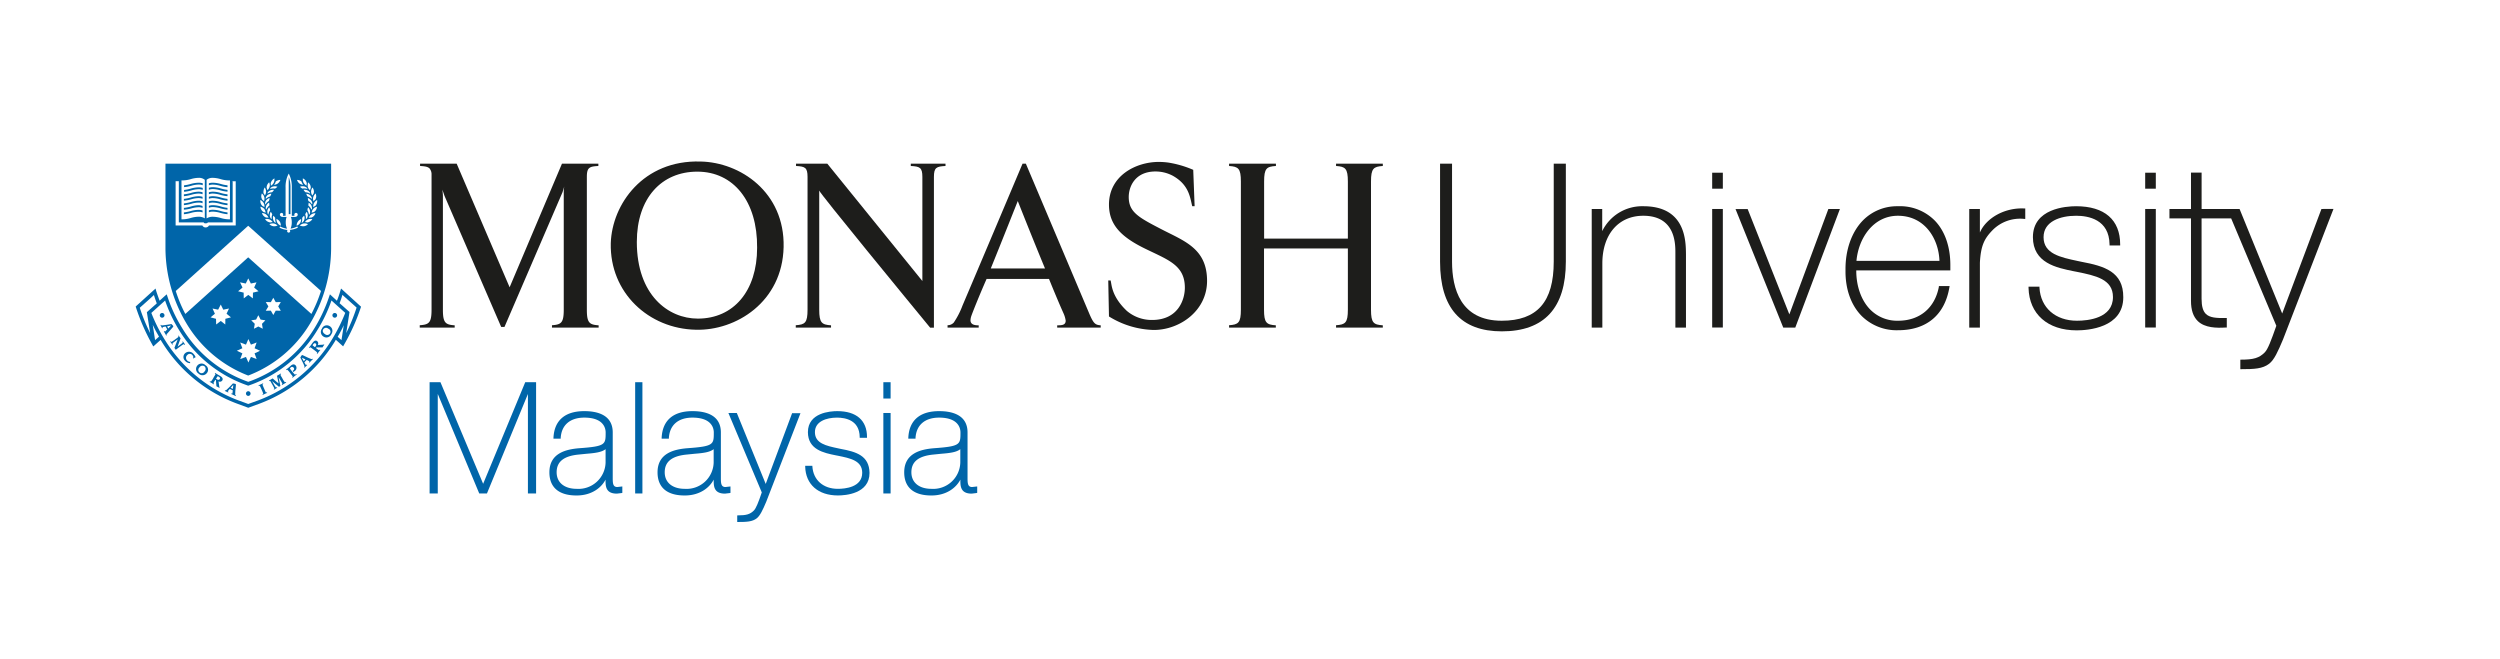 <svg id="Layer_1" data-name="Layer 1" xmlns="http://www.w3.org/2000/svg" viewBox="0 0 755.47 199.19"><defs><style>.cls-1{fill:#fff;}.cls-2{fill:#0065a9;}.cls-3{fill:#1d1d1b;}</style></defs><rect class="cls-1" width="755.47" height="199.19"/><path class="cls-2" d="M158.72,115.5,146,146.2,133.1,115.5h-3.28v33.62h2.47V119.05l12.53,30.07h2.33l12.38-30.06v30.06H162V115.5h-3.28Z"/><path class="cls-2" d="M185.16,144.49V130.68c0-5.32-4.67-6.44-8.58-6.44-5.87,0-9.09,2.81-9.33,8.11v.22h2.19v-.2c.22-3.92,2.82-6.17,7.14-6.17,6,0,6.44,3.43,6.44,4.48,0,3.64,0,4.2-8,4.77-3.86.32-9,1.42-9,7.28,0,4.55,2.84,7,8.21,7,4.68,0,7.55-2.45,8.76-4.79v.53c0,1.92.41,3.7,3.42,3.7l1.35-.16.3-.06V147l-1.51.17C185.25,147.17,185.16,146.11,185.16,144.49ZM183,135.73v4.07a8.19,8.19,0,0,1-8.72,7.92c-3.74,0-6.07-1.91-6.07-5s2-4.84,6.37-5.33l2.68-.27C179.58,136.93,181.77,136.71,183,135.73Z"/><polygon class="cls-2" points="191.94 115.5 191.94 149.12 194.13 149.12 194.13 115.5 193.92 115.5 191.94 115.5"/><path class="cls-2" d="M217.84,144.49V130.68c0-5.32-4.66-6.44-8.58-6.44-5.86,0-9.08,2.81-9.32,8.11v.22h2.19v-.2c.22-3.92,2.82-6.17,7.13-6.17,6,0,6.44,3.43,6.44,4.48,0,3.64,0,4.2-8,4.77-3.86.32-9,1.42-9,7.28,0,4.55,2.83,7,8.2,7,4.69,0,7.56-2.45,8.77-4.79v.53c0,1.92.41,3.7,3.42,3.7l1.35-.16.3-.06V147l-1.51.17C217.94,147.17,217.84,146.11,217.84,144.49Zm-2.18-8.76v4.07a8.19,8.19,0,0,1-8.72,7.92c-3.74,0-6.07-1.91-6.07-5s2-4.84,6.37-5.33l2.68-.27C212.27,136.93,214.46,136.71,215.66,135.73Z"/><path class="cls-2" d="M239.39,124.8l-8,21.44c-.38-1-8.73-21.44-8.73-21.44h-2.55l10.09,24c-1,2.95-1.72,4.8-2.39,5.47-1.13,1.13-2.25,1.47-4.82,1.47h-.21v2h.21c2.66,0,4.37-.08,5.7-1.12,1-.79,1.8-2.5,2.86-5l10.34-26.75h-2.45Z"/><path class="cls-2" d="M254,135.64l-.74-.16c-3.62-.77-7-1.49-7-4.89,0-3.24,3.45-4.39,6.68-4.39,2.53,0,6.8.76,6.85,5.88v.21H262v-.21c0-5.05-3.21-7.84-9-7.84-2.08,0-8.86.46-8.86,6.35,0,5.3,4.85,6.28,8.4,7l.63.12c3.8.77,7.38,1.49,7.38,5.16,0,4.38-5.15,4.85-7.37,4.85-4.41,0-7.43-2.66-7.69-6.77l0-.2h-2.17V141c.13,5.38,3.92,8.72,9.88,8.72,2.24,0,9.56-.49,9.56-6.81C262.67,137.67,258.76,136.52,254,135.64Z"/><polygon class="cls-2" points="266.94 124.8 266.94 149.12 269.13 149.12 269.13 124.8 268.92 124.8 266.94 124.8"/><polygon class="cls-2" points="266.94 115.5 266.94 120.43 269.13 120.43 269.13 115.5 268.92 115.5 266.94 115.5"/><path class="cls-2" d="M293.75,147.17c-1.27,0-1.37-1.06-1.37-2.68V130.68c0-5.32-4.67-6.44-8.58-6.44-5.86,0-9.09,2.81-9.32,8.11v.22h2.18v-.2c.22-3.92,2.82-6.17,7.14-6.17,6,0,6.44,3.43,6.44,4.48,0,3.64,0,4.2-8,4.77-3.85.32-9,1.42-9,7.28,0,4.55,2.84,7,8.21,7,4.69,0,7.55-2.45,8.76-4.79v.53c0,1.92.42,3.7,3.42,3.7L295,149l.3-.06V147Zm-3.56-11.44v4.07a8.18,8.18,0,0,1-8.71,7.92c-3.75,0-6.07-1.91-6.07-5s2-4.84,6.37-5.33l2.67-.27C286.81,136.93,289,136.71,290.19,135.73Z"/><path class="cls-2" d="M50,75.12a44.77,44.77,0,0,0,6.47,22.82A37.41,37.41,0,0,0,75,113.49,37.29,37.29,0,0,0,93.6,97.94a44.6,44.6,0,0,0,6.46-22.82V49.46H50Z"/><path class="cls-2" d="M103.06,87.19l-.25.82c-.29,1-.61,1.95-1,2.87L99.7,88.94l-.27.78A45.21,45.21,0,0,1,95,99.22,38,38,0,0,1,75.82,115.1l-.8.28-.78-.28A38,38,0,0,1,55.1,99.22a43.38,43.38,0,0,1-4.46-9.5l-.26-.78-.63.55-1.52,1.38c-.34-.92-.68-1.87-1-2.86L47,87.19l-.64.58L41,92.63l.1.32A63,63,0,0,0,46,104.11l.32.59,2.23-2c.09.14.16.31.26.45A45.2,45.2,0,0,0,71.72,122l3.3,1.22L78.36,122a45.3,45.3,0,0,0,22.86-18.87c.09-.15.17-.32.26-.46l2.21,2,.33-.59A61.15,61.15,0,0,0,109,93l.1-.32Z"/><path class="cls-1" d="M95.86,60.74a2.32,2.32,0,0,1-.23,1,1.63,1.63,0,0,1-.37.5,2.62,2.62,0,0,0-.6.37,2.11,2.11,0,0,1,0-.25,2,2,0,0,1,.24-1,2.31,2.31,0,0,1,.94-.92C95.83,60.53,95.86,60.64,95.86,60.74Z"/><path class="cls-1" d="M91.79,67.52h0a2.15,2.15,0,0,1,1.27.23,2,2,0,0,1-1.14.61,2.35,2.35,0,0,1-1.32-.22A2.29,2.29,0,0,1,91.79,67.52Z"/><path class="cls-1" d="M89.64,68.2a.41.41,0,0,1,0-.11A2.08,2.08,0,0,1,90,67h0a2,2,0,0,1,1-.8.5.5,0,0,1,0,.12,2,2,0,0,1-.33,1.11A1.9,1.9,0,0,1,89.64,68.2Z"/><path class="cls-1" d="M91.3,65.87a2.34,2.34,0,0,1,.62-.68,2.61,2.61,0,0,1,.13.59,2.08,2.08,0,0,1-.11.66,1.91,1.91,0,0,1-.53.78l-.27.09s0,0,0-.06A2.63,2.63,0,0,0,91.3,65.87Z"/><path class="cls-1" d="M92.23,64.8A2.52,2.52,0,0,1,92.7,64,2.15,2.15,0,0,1,93,65v.17a1.85,1.85,0,0,1-.32.88,2.26,2.26,0,0,0-.26.16l0,0A2.54,2.54,0,0,0,92.23,64.8Z"/><path class="cls-1" d="M92.9,63.54a2.81,2.81,0,0,1,.21-.9,2.12,2.12,0,0,1,.6,1.13,2.64,2.64,0,0,1,0,.28,2,2,0,0,1-.12.64,2.28,2.28,0,0,0-.22.22l0,0A3.1,3.1,0,0,0,92.9,63.54Z"/><path class="cls-1" d="M93.21,62.15a2,2,0,0,1,0-.42,2.13,2.13,0,0,1,.09-.48,2.11,2.11,0,0,1,.84.94,2.33,2.33,0,0,1,.14.78s0,.08,0,.12a2.61,2.61,0,0,0-.17.28l0,0A2.83,2.83,0,0,0,93.21,62.15Z"/><path class="cls-1" d="M93.23,60.77a2.23,2.23,0,0,1-.19-.94,2.41,2.41,0,0,1,1,.74,2,2,0,0,1,.35.86c0,.1-.07.21-.1.31l-.06,0A2.52,2.52,0,0,0,93.23,60.77Z"/><path class="cls-1" d="M94.22,60.08h-.08a2.88,2.88,0,0,0-1.18-.7,2.07,2.07,0,0,1-.4-.83A2,2,0,0,1,93.7,59a2,2,0,0,1,.53.78A2.81,2.81,0,0,0,94.22,60.08Z"/><path class="cls-1" d="M93.68,58.52a2.49,2.49,0,0,0-1.34-.41,2.54,2.54,0,0,1-.62-.75,2.31,2.31,0,0,1,1.28.22,2.14,2.14,0,0,1,.66.62c0,.1,0,.2.06.31Z"/><path class="cls-1" d="M92.81,67.22a2.22,2.22,0,0,0-.67-.1,2.38,2.38,0,0,1,.92-.82h0a2.23,2.23,0,0,1,1.33-.08,2.06,2.06,0,0,1-1,.85A1.51,1.51,0,0,1,92.81,67.22Z"/><path class="cls-1" d="M94,65.76a2.72,2.72,0,0,0-.7.06,2.35,2.35,0,0,1,.76-1h0a2.18,2.18,0,0,1,1.27-.4,2.21,2.21,0,0,1-.77,1.1A1.91,1.91,0,0,1,94,65.76Z"/><path class="cls-1" d="M95.33,63.68a2,2,0,0,1-.5.41,2.8,2.8,0,0,0-.64.2,2,2,0,0,1,1.6-1.83A2.12,2.12,0,0,1,95.33,63.68Z"/><path class="cls-1" d="M95.56,59.29a2.05,2.05,0,0,1-.06.49,1.78,1.78,0,0,1-.26.58,2.23,2.23,0,0,0-.49.48,2.3,2.3,0,0,1-.16-.76,1.79,1.79,0,0,1,.07-.51,2.28,2.28,0,0,1,.72-1.11A2.3,2.3,0,0,1,95.56,59.29Z"/><path class="cls-1" d="M94,57.89a2.26,2.26,0,0,1,.44-1.24,2.27,2.27,0,0,1,.43,1.25h0a1.84,1.84,0,0,1-.12.61,3.88,3.88,0,0,0-.36.57A2.13,2.13,0,0,1,94,57.91Z"/><path class="cls-1" d="M93.13,55.1a2.24,2.24,0,0,1,.72,1.12,2.53,2.53,0,0,1,.06.46.51.51,0,0,1,0,.13,2.54,2.54,0,0,0-.21.68A2,2,0,0,1,93,56.43,2.59,2.59,0,0,1,93,56,2.7,2.7,0,0,1,93.13,55.1Z"/><path class="cls-1" d="M92.89,57.08l-.07,0A2.58,2.58,0,0,0,91.41,57a2.37,2.37,0,0,1-.76-.57,2.21,2.21,0,0,1,1.29-.09,1.88,1.88,0,0,1,.82.44C92.8,56.89,92.85,57,92.89,57.08Z"/><path class="cls-1" d="M91.52,53.91a2,2,0,0,1,1,.93,2.24,2.24,0,0,1,.19.55,2.92,2.92,0,0,0-.06.72,2.32,2.32,0,0,1-.91-.9,2.1,2.1,0,0,1-.22-1C91.48,54.13,91.52,54,91.52,53.91Z"/><path class="cls-1" d="M91,54.76l.13.12a2.15,2.15,0,0,0,.19.5h0a2.65,2.65,0,0,0,.31.46,2.18,2.18,0,0,1-1.13-.38,2.33,2.33,0,0,1-.75-1.09A2.16,2.16,0,0,1,91,54.76Z"/><path class="cls-1" d="M85.1,64.33a.49.49,0,0,1,.47.5.36.36,0,0,1-.06.2c0,.09-.07.19.12.19h.67v-8.5a8.49,8.49,0,0,1,.76-3.89l.19-.38.19.38a8.78,8.78,0,0,1,.74,3.89v8.5h.67c.18,0,.15-.1.11-.19a.48.48,0,0,1,0-.2.5.5,0,0,1,.5-.5.51.51,0,0,1,.51.52c0,.35-.28.7-.9.7H87.91a4.78,4.78,0,0,1,.26,1.62,4.6,4.6,0,0,1-.37,1.92,6,6,0,0,0,2-.65l.06,0,.15.36,0,0a6.47,6.47,0,0,1-1.69.57l-.76.14a.41.41,0,0,1,.13.32.45.45,0,0,1-.46.46.47.47,0,0,1-.47-.46.42.42,0,0,1,.15-.32l-.83-.14a6.23,6.23,0,0,1-1.62-.57l0,0,.16-.36.05,0a6.44,6.44,0,0,0,2.08.67,4.25,4.25,0,0,1-.4-1.94,4.78,4.78,0,0,1,.26-1.62H85.45c-.59,0-.87-.36-.87-.7A.53.53,0,0,1,85.1,64.33Z"/><path class="cls-1" d="M83.35,67.25a.13.13,0,0,1,0,.06,2.29,2.29,0,0,0-.28-.09,1.81,1.81,0,0,1-.49-.78,2.08,2.08,0,0,1-.11-.66,2.82,2.82,0,0,1,.13-.6,3,3,0,0,1,.59.69A2.63,2.63,0,0,0,83.35,67.25Z"/><path class="cls-1" d="M82.18,58.11a2.54,2.54,0,0,0-1.37.41h0a1.88,1.88,0,0,0,.06-.31,1.86,1.86,0,0,1,.69-.62,2.23,2.23,0,0,1,1.24-.22A2.14,2.14,0,0,1,82.18,58.11Z"/><path class="cls-1" d="M82.12,66.2a.17.17,0,0,0,0,0l-.27-.16a2,2,0,0,1-.32-.88c0-.06,0-.12,0-.17A2.17,2.17,0,0,1,81.81,64a2.18,2.18,0,0,1,.46.82A2.62,2.62,0,0,0,82.12,66.2Z"/><path class="cls-1" d="M80.77,63.77a2.12,2.12,0,0,1,.6-1.13,2.43,2.43,0,0,1,.25.89,2.69,2.69,0,0,0-.5,1.33s0,0,0,0a2.18,2.18,0,0,0-.21-.22,2,2,0,0,1-.12-.64A2.64,2.64,0,0,1,80.77,63.77Z"/><path class="cls-1" d="M80.47,63.34l0,0a2.54,2.54,0,0,0-.16-.28s0-.08,0-.12a1.93,1.93,0,0,1,1-1.72,2.83,2.83,0,0,1,.08.48,1.51,1.51,0,0,1,0,.42A2.92,2.92,0,0,0,80.47,63.34Z"/><path class="cls-1" d="M80.78,59A2.07,2.07,0,0,1,82,58.54a2.37,2.37,0,0,1-.4.83,2.82,2.82,0,0,0-1.23.7h-.06a2.83,2.83,0,0,0,0-.29A1.81,1.81,0,0,1,80.78,59Z"/><path class="cls-1" d="M80.4,60.57a2.26,2.26,0,0,1,1.06-.74,2.19,2.19,0,0,1-.22.93,2.71,2.71,0,0,0-1,1l-.06,0a1.81,1.81,0,0,0-.09-.31A2,2,0,0,1,80.4,60.57Z"/><path class="cls-1" d="M80.28,64.29a2.12,2.12,0,0,0-.6-.2,1.94,1.94,0,0,1-.49-.41,2.09,2.09,0,0,1-.5-1.22,2.3,2.3,0,0,1,1.15.65A2.56,2.56,0,0,1,80.28,64.29Z"/><path class="cls-1" d="M80.41,64.8h0a2.25,2.25,0,0,1,.74,1,2.61,2.61,0,0,0-.69-.06,1.54,1.54,0,0,1-.53-.26,2.21,2.21,0,0,1-.77-1.1A2.09,2.09,0,0,1,80.41,64.8Z"/><path class="cls-1" d="M81.41,66.3h0a2.32,2.32,0,0,1,1,.82,2.18,2.18,0,0,0-.67.1,1.71,1.71,0,0,1-.63-.15,2,2,0,0,1-1-.85A2.17,2.17,0,0,1,81.41,66.3Z"/><path class="cls-1" d="M82.7,67.52h0a2.31,2.31,0,0,1,1.17.62,2.27,2.27,0,0,1-1.29.22,2.15,2.15,0,0,1-1.17-.61A2.26,2.26,0,0,1,82.7,67.52Z"/><path class="cls-1" d="M83.85,67.38a2,2,0,0,1-.31-1.11s0-.08,0-.12a2.24,2.24,0,0,1,1,.8h0a2.16,2.16,0,0,1,.32,1.14s0,.07,0,.11A2.08,2.08,0,0,1,83.85,67.38Z"/><path class="cls-1" d="M83.13,55.38a2.11,2.11,0,0,0,.17-.5l.14-.12a2.21,2.21,0,0,1,1.29-.39,2.26,2.26,0,0,1-.79,1.09,2.21,2.21,0,0,1-1.13.38,4.73,4.73,0,0,0,.32-.46Z"/><path class="cls-1" d="M82,54.84a2.14,2.14,0,0,1,.93-.93,3.31,3.31,0,0,1,0,.33,2.23,2.23,0,0,1-.22,1,2.12,2.12,0,0,1-.88.9,2.5,2.5,0,0,0-.05-.72A1.87,1.87,0,0,1,82,54.84Z"/><path class="cls-1" d="M81.75,56.79a1.78,1.78,0,0,1,.82-.44,2.12,2.12,0,0,1,1.26.09,2.71,2.71,0,0,1-.75.57,2.52,2.52,0,0,0-1.39.09l-.07,0A1.51,1.51,0,0,0,81.75,56.79Z"/><path class="cls-1" d="M80.62,56.22a2.2,2.2,0,0,1,.72-1.12,2.28,2.28,0,0,1,.19.85,2,2,0,0,1-.06.48,2.31,2.31,0,0,1-.66,1.06,2.87,2.87,0,0,0-.23-.68.57.57,0,0,1,0-.13A2.49,2.49,0,0,1,80.62,56.22Z"/><path class="cls-1" d="M79.63,57.9A2.33,2.33,0,0,1,80,56.65a2.35,2.35,0,0,1,.41,1.24v0a2.28,2.28,0,0,1-.37,1.18,2.6,2.6,0,0,0-.34-.57,1.83,1.83,0,0,1-.11-.61Z"/><path class="cls-1" d="M79.13,58.46a2,2,0,0,1,.79,1.62,2.28,2.28,0,0,1-.15.76,1.9,1.9,0,0,0-.5-.48,2.34,2.34,0,0,1-.26-.58,2.05,2.05,0,0,1-.06-.49A2.3,2.3,0,0,1,79.13,58.46Z"/><path class="cls-1" d="M78.67,60.43a2.19,2.19,0,0,1,1,.92,1.78,1.78,0,0,1,.22,1.25,2.43,2.43,0,0,0-.59-.37,1.88,1.88,0,0,1-.39-.5,2,2,0,0,1-.25-1A1.67,1.67,0,0,1,78.67,60.43Z"/><path class="cls-2" d="M87.78,56.72a8.67,8.67,0,0,0-.53-3.21V64.7h.53Z"/><path class="cls-1" d="M66.71,65.88a9,9,0,0,0,2.78.4V54.52a9.17,9.17,0,0,1-2.92-.42,8.74,8.74,0,0,0-2.3-.36h0a2.78,2.78,0,0,0-1.84.6V66a3.42,3.42,0,0,1,1.82-.5A8.91,8.91,0,0,1,66.71,65.88Z"/><path class="cls-1" d="M60.07,65.49a3.39,3.39,0,0,1,1.82.5V54.34a2.72,2.72,0,0,0-1.84-.6,8.68,8.68,0,0,0-2.3.36,9.11,9.11,0,0,1-2.91.42V66.28a9.08,9.08,0,0,0,2.78-.4A8.79,8.79,0,0,1,60.07,65.49Z"/><path class="cls-1" d="M71,54.77h-.76l.07.26a.19.19,0,0,1,0,.08v12.1l-7.5,0c-.13.23-.3.27-.65.27s-.45,0-.59-.27l-7.53,0V55.11A.28.28,0,0,1,54,55l.07-.25h-1V68.14h8.08a1.11,1.11,0,0,0,1,.59,1.13,1.13,0,0,0,1-.59h8.08V54.77Z"/><path class="cls-2" d="M64.25,56.56a4.69,4.69,0,0,0-1.13.18v.6a4,4,0,0,1,1.15-.21,8.68,8.68,0,0,1,2.29.38,11.16,11.16,0,0,0,2.19.41v-.55a10.54,10.54,0,0,1-2-.41A9.4,9.4,0,0,0,64.25,56.56Z"/><path class="cls-2" d="M64.25,63.38a4.24,4.24,0,0,0-1.13.18v.6a3,3,0,0,1,1.15-.2,8.28,8.28,0,0,1,2.29.36,12.67,12.67,0,0,0,2.19.42v-.55a11.45,11.45,0,0,1-2-.41A8.88,8.88,0,0,0,64.25,63.38Z"/><path class="cls-2" d="M64.25,62a4.69,4.69,0,0,0-1.13.18v.61a3.17,3.17,0,0,1,1.15-.22,8.82,8.82,0,0,1,2.3.38,11.84,11.84,0,0,0,2.18.41v-.55a10.54,10.54,0,0,1-2-.41A8.94,8.94,0,0,0,64.25,62Z"/><path class="cls-2" d="M64.25,57.92a4.69,4.69,0,0,0-1.13.18v.61a3.4,3.4,0,0,1,1.15-.22,8.82,8.82,0,0,1,2.29.38,11.79,11.79,0,0,0,2.19.42v-.56a11.44,11.44,0,0,1-2-.4A8.6,8.6,0,0,0,64.25,57.92Z"/><path class="cls-2" d="M64.25,60.66a4.28,4.28,0,0,0-1.13.16v.6a3.23,3.23,0,0,1,1.15-.19,8.25,8.25,0,0,1,2.28.37,13,13,0,0,0,2.2.41v-.55a11.73,11.73,0,0,1-2.06-.4A8.81,8.81,0,0,0,64.25,60.66Z"/><path class="cls-2" d="M66.71,55.59a9.76,9.76,0,0,0-2.46-.38,4.26,4.26,0,0,0-1.13.17V56a3.42,3.42,0,0,1,1.15-.21,8.26,8.26,0,0,1,2.29.37,10.47,10.47,0,0,0,2.19.41V56A10.54,10.54,0,0,1,66.71,55.59Z"/><path class="cls-2" d="M57.63,62.42a12.28,12.28,0,0,1-2.06.4v.55A12.27,12.27,0,0,0,57.76,63a9.11,9.11,0,0,1,2.29-.38,3.39,3.39,0,0,1,1.16.21v-.6A4.78,4.78,0,0,0,60.07,62,8.78,8.78,0,0,0,57.63,62.42Z"/><path class="cls-2" d="M57.64,61.06a13.3,13.3,0,0,1-2.07.41V62a13.66,13.66,0,0,0,2.21-.41,8.07,8.07,0,0,1,2.27-.37,3,3,0,0,1,1.16.2v-.6a4.34,4.34,0,0,0-1.14-.17A8.74,8.74,0,0,0,57.64,61.06Z"/><path class="cls-2" d="M64.25,59.29a4.24,4.24,0,0,0-1.13.18v.6a3.69,3.69,0,0,1,1.15-.21,8.42,8.42,0,0,1,2.3.38,12.73,12.73,0,0,0,2.18.41V60.1a11.34,11.34,0,0,1-2-.41A8.94,8.94,0,0,0,64.25,59.29Z"/><path class="cls-2" d="M57.63,63.78a12.31,12.31,0,0,1-2.06.41v.55a12.28,12.28,0,0,0,2.19-.42A8.22,8.22,0,0,1,60.05,64a3,3,0,0,1,1.16.2v-.6a4.32,4.32,0,0,0-1.14-.18A8.75,8.75,0,0,0,57.63,63.78Z"/><path class="cls-2" d="M57.62,55.59a11.11,11.11,0,0,1-2,.41v.55a10.72,10.72,0,0,0,2.19-.41,8.26,8.26,0,0,1,2.29-.37,3.65,3.65,0,0,1,1.16.21v-.6a4.32,4.32,0,0,0-1.13-.17A9.63,9.63,0,0,0,57.62,55.59Z"/><path class="cls-2" d="M57.62,57a11.11,11.11,0,0,1-2,.41v.55a11.44,11.44,0,0,0,2.19-.41,8.68,8.68,0,0,1,2.29-.38,3.7,3.7,0,0,1,1.16.21v-.6a4.78,4.78,0,0,0-1.14-.18A9.27,9.27,0,0,0,57.62,57Z"/><path class="cls-2" d="M57.63,59.69a12.31,12.31,0,0,1-2.06.41v.54a12.26,12.26,0,0,0,2.19-.4,8.29,8.29,0,0,1,2.29-.38,3.65,3.65,0,0,1,1.16.21v-.6a4.31,4.31,0,0,0-1.13-.18A8.76,8.76,0,0,0,57.63,59.69Z"/><path class="cls-2" d="M57.64,58.33a12.4,12.4,0,0,1-2.07.4v.56a12.68,12.68,0,0,0,2.21-.42,8.48,8.48,0,0,1,2.27-.38,3.65,3.65,0,0,1,1.16.21v-.6a4.77,4.77,0,0,0-1.13-.18A8.43,8.43,0,0,0,57.64,58.33Z"/><polygon class="cls-1" points="68.1 96.34 68.08 98.06 66.71 96.99 65.32 98.06 65.28 96.34 63.62 95.9 64.94 94.81 64.23 93.23 65.92 93.58 66.71 92.03 67.47 93.58 69.2 93.23 68.46 94.81 69.79 95.9 68.1 96.34"/><polygon class="cls-1" points="77.55 108.51 75.83 107.86 75.06 109.55 74.33 107.86 72.59 108.51 73.24 106.78 71.57 105.99 73.24 105.24 72.59 103.49 74.33 104.15 75.06 102.45 75.83 104.15 77.55 103.49 76.93 105.24 78.58 106 76.93 106.78 77.55 108.51"/><polygon class="cls-1" points="72.54 85.32 74.26 85.68 75.02 84.13 75.81 85.68 77.51 85.32 76.8 86.9 78.12 88.02 76.44 88.43 76.41 90.17 75.02 89.11 73.66 90.17 73.63 88.43 71.95 88.02 73.28 86.9 72.54 85.32"/><polygon class="cls-1" points="79.4 99.34 78.06 98.66 76.74 99.34 76.99 97.85 75.92 96.8 77.39 96.57 78.06 95.25 78.75 96.57 80.2 96.8 79.17 97.85 79.4 99.34"/><polygon class="cls-1" points="84.86 93.9 83.32 93.88 82.59 95.2 81.85 93.88 80.31 93.9 81.1 92.59 80.31 91.28 81.85 91.3 82.59 89.98 83.32 91.3 84.86 91.28 84.07 92.59 84.86 93.9"/><path class="cls-1" d="M75,77.76,94.1,94.87A43,43,0,0,0,97,87.93L75,68.22,53.11,87.93A42,42,0,0,0,56,94.87Z"/><path class="cls-1" d="M104.62,100.65l1-6.37-3-2.65a25,25,0,0,0,.84-2.53l4.3,3.85A55.79,55.79,0,0,1,104.62,100.65Z"/><path class="cls-1" d="M103.19,102.78l-1.16-1a0,0,0,0,0,0,0,36.85,36.85,0,0,0,1.86-3.52Z"/><path class="cls-1" d="M42.24,93c.42-.38,3.4-3,4.27-3.85.27.88.56,1.7.87,2.52l-3,2.66,1,6.35A55.31,55.31,0,0,1,42.24,93Z"/><path class="cls-1" d="M46.86,102.78l-.7-4.6c.56,1.22,1.21,2.39,1.89,3.55Z"/><path class="cls-1" d="M100.32,102.58A44.46,44.46,0,0,1,78,121l-3,1.08c-.3-.13-2.94-1.08-2.94-1.08a44.45,44.45,0,0,1-22.33-18.44,48.49,48.49,0,0,1-4-8l4.16-3.74a44.82,44.82,0,0,0,4.27,9,39.13,39.13,0,0,0,19.69,16.31l1.15.42,1.18-.42A39,39,0,0,0,95.87,99.8a44.34,44.34,0,0,0,4.3-9c.82.76,3.68,3.32,4.16,3.74A50.14,50.14,0,0,1,100.32,102.58Z"/><path class="cls-2" d="M51.5,99.71l.87-1-.08-.29c-.16-.16-.32-.31-.48-.5-.89.16-2.31.39-3,.42l-.16-.2-.17.1a4.92,4.92,0,0,1,.24.45c.11.17.19.36.28.53l.17-.1-.07-.26.93-.21.5.88a7.44,7.44,0,0,1-.67.7l-.19-.21-.17.09.37.66c.12.2.24.42.35.63l.18-.1-.09-.26C50.53,100.84,51.09,100.18,51.5,99.71Zm-1-1.09,1.19-.25h0l-.83.91Z"/><path class="cls-2" d="M55.76,104.21l.17-.13-.34-.45-.32-.46-.17.12.13.27c-.44.35-1.56,1.2-1.56,1.2h0c.28-.79.61-1.71.91-2.53l-.31-.41-.27-.43-.16.12.12.27a6.71,6.71,0,0,1-.68.53l-.75.54a7,7,0,0,1-.74.48l-.2-.21-.16.12.33.45.31.46.17-.12-.14-.27c.44-.36,1.09-.82,1.6-1.2h0c-.33.83-.64,1.7-1,2.58a3.15,3.15,0,0,1,.22.29,2.79,2.79,0,0,1,.19.28l.93-.71.73-.53c.27-.2.5-.34.73-.48Z"/><path class="cls-2" d="M56,106.69A1.55,1.55,0,0,0,55.9,109a2.14,2.14,0,0,0,1.55.75l0-.38a1.33,1.33,0,0,1-.9-.44,1.12,1.12,0,0,1,.07-1.67,1,1,0,0,1,1.48,0,1.81,1.81,0,0,1,.36.72l-.17.19.15.18a2.19,2.19,0,0,1,.68-.39,2.9,2.9,0,0,0-.63-1A1.76,1.76,0,0,0,56,106.69Z"/><path class="cls-2" d="M62.1,110.37a1.65,1.65,0,0,0-2.46.09,1.62,1.62,0,0,0,.36,2.43,1.66,1.66,0,0,0,2.46-.09A1.58,1.58,0,0,0,62.1,110.37Zm-.29,1.88a1,1,0,0,1-1.52.29,1,1,0,0,1,0-1.53,1.05,1.05,0,0,1,1.52-.3A1.07,1.07,0,0,1,61.81,112.25Z"/><path class="cls-2" d="M66.64,113.68l-.57-.34c-.19-.12-.38-.22-.57-.33l-.48-.32-.11.18.22.2a8,8,0,0,1-.44.76l-.44.78c-.19.27-.34.49-.51.7l-.28-.1-.11.17.65.38.59.4.1-.17-.2-.2a6,6,0,0,1,.42-.76l.16-.25.2.13c0,.47.1,1.26.13,1.83a9,9,0,0,1,.87.46l.11-.17-.09-.12c-.06-.22-.2-1.35-.25-1.67a.84.84,0,0,0,1.12-.26C67.38,114.62,67.38,114.16,66.64,113.68Zm-.22.87c-.2.3-.52.29-.9.06l-.24-.17.15-.23a5.14,5.14,0,0,1,.36-.53,2.9,2.9,0,0,1,.38.2C66.5,114.09,66.57,114.3,66.42,114.55Z"/><path class="cls-2" d="M71.31,116.17l-.24-.19a6.53,6.53,0,0,1-.68-.12,27.5,27.5,0,0,1-2.12,2.1l-.27,0-.07.18.47.21c.18.07.37.17.55.26l.09-.19-.23-.16.63-.73.9.42a7.63,7.63,0,0,1-.12,1l-.27-.07-.08.19q.34.13.69.3l.65.31.09-.19-.22-.16c0-.29,0-1.16.1-1.78Zm-.93,1.35-.69-.32.81-.91h0Z"/><path class="cls-2" d="M80.36,118.62a6.54,6.54,0,0,1-.37-.79l-.36-.82c-.13-.31-.23-.56-.32-.82l.25-.16-.09-.19-.67.31-.69.29.09.18.29-.07c.13.24.25.48.39.79l.37.83c.13.3.22.55.31.81l-.24.16.08.19.66-.31c.21-.1.44-.19.68-.28l-.09-.19Z"/><path class="cls-2" d="M86.07,115.52c-.17-.23-.32-.45-.5-.73l-.43-.79a5.92,5.92,0,0,1-.42-.75l.22-.2-.11-.18c-.18.12-.36.24-.55.35l-.58.33c.11.41.43,2,.49,2.31-.36-.25-1.5-1.23-1.79-1.52l-.56.34-.57.32.11.17.26-.08.22.37c.22.37.9,1.58,1.07,1.93l-.21.19.1.17.47-.29.5-.28-.11-.17-.28.1c-.16-.22-.31-.44-.49-.73l-.26-.45-.44-.79h0c1.15,1,1.78,1.47,2.09,1.75l.43-.26L84.18,114h0a7.44,7.44,0,0,1,.5.78l.27.44a5.66,5.66,0,0,1,.39.78l-.19.19.09.18c.19-.14.4-.26.61-.39s.44-.24.65-.38l-.1-.17Z"/><path class="cls-2" d="M89.14,113.24c-.19-.2-.37-.4-.59-.66l-.41-.51a6.48,6.48,0,0,1-.53-.73,1.2,1.2,0,0,1,.24-.28.54.54,0,0,1,.83,0,.53.53,0,0,1,0,.83.8.8,0,0,1-.21.13l.16.4a3.24,3.24,0,0,0,.4-.28,1.15,1.15,0,0,0,.33-1.69c-.36-.42-.86-.46-1.42,0-.11.11-.26.24-.46.41s-.38.32-.53.43l-.51.41.13.16.26-.14a8,8,0,0,1,.58.65l.54.71c.21.26.37.47.53.69l-.19.23.13.16c.19-.16.37-.33.57-.48l.68-.52L89.5,113Z"/><path class="cls-2" d="M94.18,108.53a14,14,0,0,1-1.63-.69l-1.19-.56-.26.15a6.66,6.66,0,0,1-.35.61c.43.82,1.06,2.09,1.29,2.71l-.15.22.15.14.35-.37c.14-.14.29-.28.43-.43l-.14-.14-.23.16-.48-.84.71-.73a6.68,6.68,0,0,1,.84.45l-.16.23.16.14c.17-.18.34-.37.51-.54l.52-.51-.15-.14Zm-2.39.62-.59-1.08v0l1.13.54Z"/><path class="cls-2" d="M97.72,104.16c-.22,0-1.38.07-1.7.09a.86.86,0,0,0-.17-1.15c-.31-.26-.76-.3-1.32.4-.13.18-.27.36-.4.55s-.25.35-.39.52-.24.3-.36.44l.17.13.22-.21c.24.16.45.3.73.51l.73.55a7.75,7.75,0,0,1,.64.56l-.14.26.17.12c.15-.2.3-.39.44-.59s.31-.38.47-.58l-.18-.12-.21.2a7.4,7.4,0,0,1-.73-.5l-.2-.18.14-.19c.46,0,1.26,0,1.84,0a7,7,0,0,1,.54-.8l-.16-.13Zm-2.36.54-.2.21-.21-.16-.5-.4a2.77,2.77,0,0,1,.24-.36q.34-.45.69-.18C95.64,104,95.62,104.35,95.36,104.7Z"/><path class="cls-2" d="M99.63,98.56a1.59,1.59,0,0,0-2.34.75,1.65,1.65,0,0,0,.49,2.42,1.61,1.61,0,0,0,2.35-.75A1.66,1.66,0,0,0,99.63,98.56Zm.1,2.2a1,1,0,0,1-1.51.22c-.6-.35-.86-.92-.55-1.44a1,1,0,0,1,1.51-.23A1,1,0,0,1,99.73,100.76Z"/><path class="cls-2" d="M75,118.22a.7.7,0,0,0-.67.7.72.72,0,0,0,.67.72.72.72,0,0,0,.72-.72A.71.71,0,0,0,75,118.22Z"/><path class="cls-2" d="M49,96a.71.71,0,1,0,0-1.42A.71.71,0,0,0,49,96Z"/><path class="cls-2" d="M101.16,96a.71.71,0,1,0,0-1.42.71.71,0,0,0,0,1.42Z"/><path class="cls-3" d="M469.52,49.46V79.07c0,12.18-5,17.85-15.73,17.85-12.43,0-15-9.71-15-17.85V49.46h-3.62V79.07c0,14,6.28,21.06,18.66,21.06,12.84,0,19.35-7.08,19.35-21.06V49.46Z"/><path class="cls-3" d="M496.61,62.32a13.42,13.42,0,0,0-12.44,7.53v-6.7H481V99h3.21V79.62c0-8.77,4.86-14.42,12.37-14.42,9.7,0,9.7,8.43,9.7,11.2V99h3.2V76.88C509.44,72.9,509.44,62.32,496.61,62.32Z"/><polygon class="cls-3" points="517.4 63.15 517.4 98.97 520.62 98.97 520.62 63.15 520.32 63.15 517.4 63.15"/><polygon class="cls-3" points="517.4 52.19 517.4 57.02 520.62 57.02 520.62 52.19 520.32 52.19 517.4 52.19"/><path class="cls-3" d="M552.51,63.15,540.72,95l-12.6-31.83h-3.67L538.88,99h3.63L556,63.15h-3.52Z"/><path class="cls-3" d="M573.54,62.32A14.46,14.46,0,0,0,563,66.56c-3.46,3.51-5.4,9-5.31,15.12-.08,5.62,1.65,10.53,4.89,13.81a15,15,0,0,0,11,4.3c8.6,0,14.12-4.62,15.51-13l.06-.35H585.9l0,.25c-1.22,6.4-5.82,10.23-12.31,10.23a11.38,11.38,0,0,1-8.44-3.39c-2.68-2.72-4.21-7-4.21-11.75v-.07h28.43v-.3c0-.45,0-.9,0-1.34,0-5.48-1.62-10.19-4.64-13.35A14.8,14.8,0,0,0,573.54,62.32Zm0,2.88c8,0,12.3,6.8,12.54,13.64H561C561.6,72,566.08,65.2,573.54,65.2Z"/><path class="cls-3" d="M598.3,70.26V63.15h-3.22V99h3.22V79.41c.28-5.36,1.43-7.4,3.89-9.92a11.69,11.69,0,0,1,9.48-3.34l.34,0V63l-.29,0C605.84,62.69,600.2,65.85,598.3,70.26Z"/><path class="cls-3" d="M629,79.11l-1.09-.23c-5.33-1.13-10.37-2.2-10.37-7.21,0-4.78,5.07-6.47,9.83-6.47,3.74,0,10,1.12,10.11,8.67v.3h3.21v-.3c0-7.45-4.73-11.55-13.32-11.55-3.06,0-13.05.68-13.05,9.35,0,7.8,7.15,9.25,12.37,10.3l.93.18c5.6,1.14,10.89,2.2,10.89,7.61,0,6.46-7.6,7.16-10.87,7.16-6.5,0-11-3.92-11.34-10v-.29H613V87c.2,7.91,5.78,12.83,14.55,12.83,3.31,0,14.08-.73,14.08-10C641.67,82.1,635.9,80.41,629,79.11Z"/><polygon class="cls-3" points="648.25 63.15 648.25 98.97 651.46 98.97 651.46 63.15 651.15 63.15 648.25 63.15"/><path class="cls-3" d="M701.51,63.15,689.65,94.74c-.57-1.37-12.88-31.59-12.88-31.59H665.3v-11h-3.21v11h-6.51V66h6.51V90.3c0,.21,0,.42,0,.61,0,2.76.67,4.77,2.06,6.12,2.13,2.06,5.65,2.12,8.48,1.94l.28,0V96.09h-.31c-2.91.07-4.82-.09-6-1.21-.89-.88-1.31-2.33-1.31-4.59V66h8.94c.16.37,13.56,32.23,13.65,32.45-1.58,4.48-2.54,7.08-3.52,8.06-1.66,1.66-3.33,2.17-7.11,2.17H677v2.88h.31c3.92,0,6.44-.12,8.41-1.65,1.52-1.17,2.65-3.68,4.2-7.38l15.23-39.4Z"/><polygon class="cls-3" points="648.25 52.19 648.25 57.02 651.46 57.02 651.46 52.19 651.15 52.19 648.25 52.19"/><path class="cls-3" d="M210.22,99.64c-14.14-.3-26-11.15-25.65-26.14.37-11.8,9.84-25.2,27.1-24.69,12,.22,25.5,9.25,25.13,25.85S222.37,100,210.22,99.64Zm.5-47.77c-10.77,0-18.28,7.94-18.28,21.26,0,16,9.47,23.15,18.43,23.15,10.77,0,17.92-8.29,17.92-21.4C228.93,60.83,221.64,51.87,210.72,51.87Z"/><path class="cls-3" d="M417.87,50.16v-.7H403.74v.7c2.8.18,3.57.74,3.57,4.7V72.1H382V54.86c0-4,.76-4.52,3.57-4.7v-.7H371.41v.7c2.8.18,3.57.74,3.57,4.7v38.7c0,4-.77,4.53-3.57,4.72V99h14.13v-.69c-2.81-.19-3.57-.74-3.57-4.72V75.09h25.34V93.56c0,4-.77,4.53-3.57,4.72V99h14.13v-.69c-2.8-.19-3.57-.74-3.57-4.72V54.86C414.3,50.9,415.07,50.34,417.87,50.16Z"/><path class="cls-3" d="M240.55,49.46v.7c2.71.15,3.48.44,3.48,3.31V93.56c0,4-.76,4.53-3.56,4.72V99h10.66v-.69c-2.79-.19-3.57-.74-3.57-4.72v-36c0,.65,27.57,34.2,33.52,41.43h1.14V53.47c0-2.87.77-3.16,3.5-3.31v-.7H275.23v.7c2.72.15,3.5.44,3.5,3.31V84.92L250,49.46Z"/><path class="cls-3" d="M310,49.46h-1c-2.51,5.95-14.09,33.37-18.13,42.84a24.31,24.31,0,0,1-2.65,5.17,2.51,2.51,0,0,1-1.88.81V99h9.41v-.69c-.74,0-2.37,0-2.48-1.41a4.46,4.46,0,0,1,.27-1.46c.3-.88,2.19-5.68,4.59-11.14H317c1.86,4.6,3.55,8.54,4.34,10.29h0a8.35,8.35,0,0,1,.7,2.31c0,1.37-1.21,1.41-2.57,1.41V99h13.15v-.69c-1.61-.11-2.13-.52-3.31-3.2ZM299.4,81.13c3.2-7.86,8.16-20.38,8.16-20.38S312,72,315.79,81.13Z"/><path class="cls-3" d="M126.94,49.46v.7c1.53.08,2.43.23,2.94.83a3.38,3.38,0,0,1,.38.73h0a3,3,0,0,1,.15.79c0,.28,0,.6,0,.95V93.56c0,4-.77,4.53-3.57,4.72V99h10.56v-.69c-2.79-.19-3.56-.74-3.56-4.72V59.22c0-.66-.16-1.9-.16-1.9l.66,1.9,17.11,39.57h1L170,58.05l.51-1.68a9.89,9.89,0,0,0-.15,1.54V93.56c0,4-.77,4.53-3.56,4.72V99H180.9v-.69c-2.79-.19-3.56-.74-3.56-4.72V53.47c0-2.87.77-3.16,3.48-3.31v-.7h-11L154,86.81,138,49.46Z"/><path class="cls-3" d="M335.13,95.64a26.83,26.83,0,0,0,13.46,4.07h.3c7.73-.11,15.87-5.83,15.87-14.84,0-9.76-6.85-12-13.76-15.58s-9.91-5.17-9.91-9.76c0-3.13,1.9-7.71,8.09-7.71a11.14,11.14,0,0,1,5.2,1.28c5,2.78,5.25,6.72,5.9,9.22H361l-.42-11a31.52,31.52,0,0,0-7.5-2.19,22.54,22.54,0,0,0-2.89-.2c-6.92,0-15.07,4.15-15.07,12.89,0,6,3.56,9.68,10.63,13.18s12.3,5,12.3,11.94c0,3.57-2,9.75-9.9,9.75a11.62,11.62,0,0,1-7.62-2.73c-4.66-4.41-4.56-7.9-4.91-9.2h-.72l.22,10.91"/></svg>